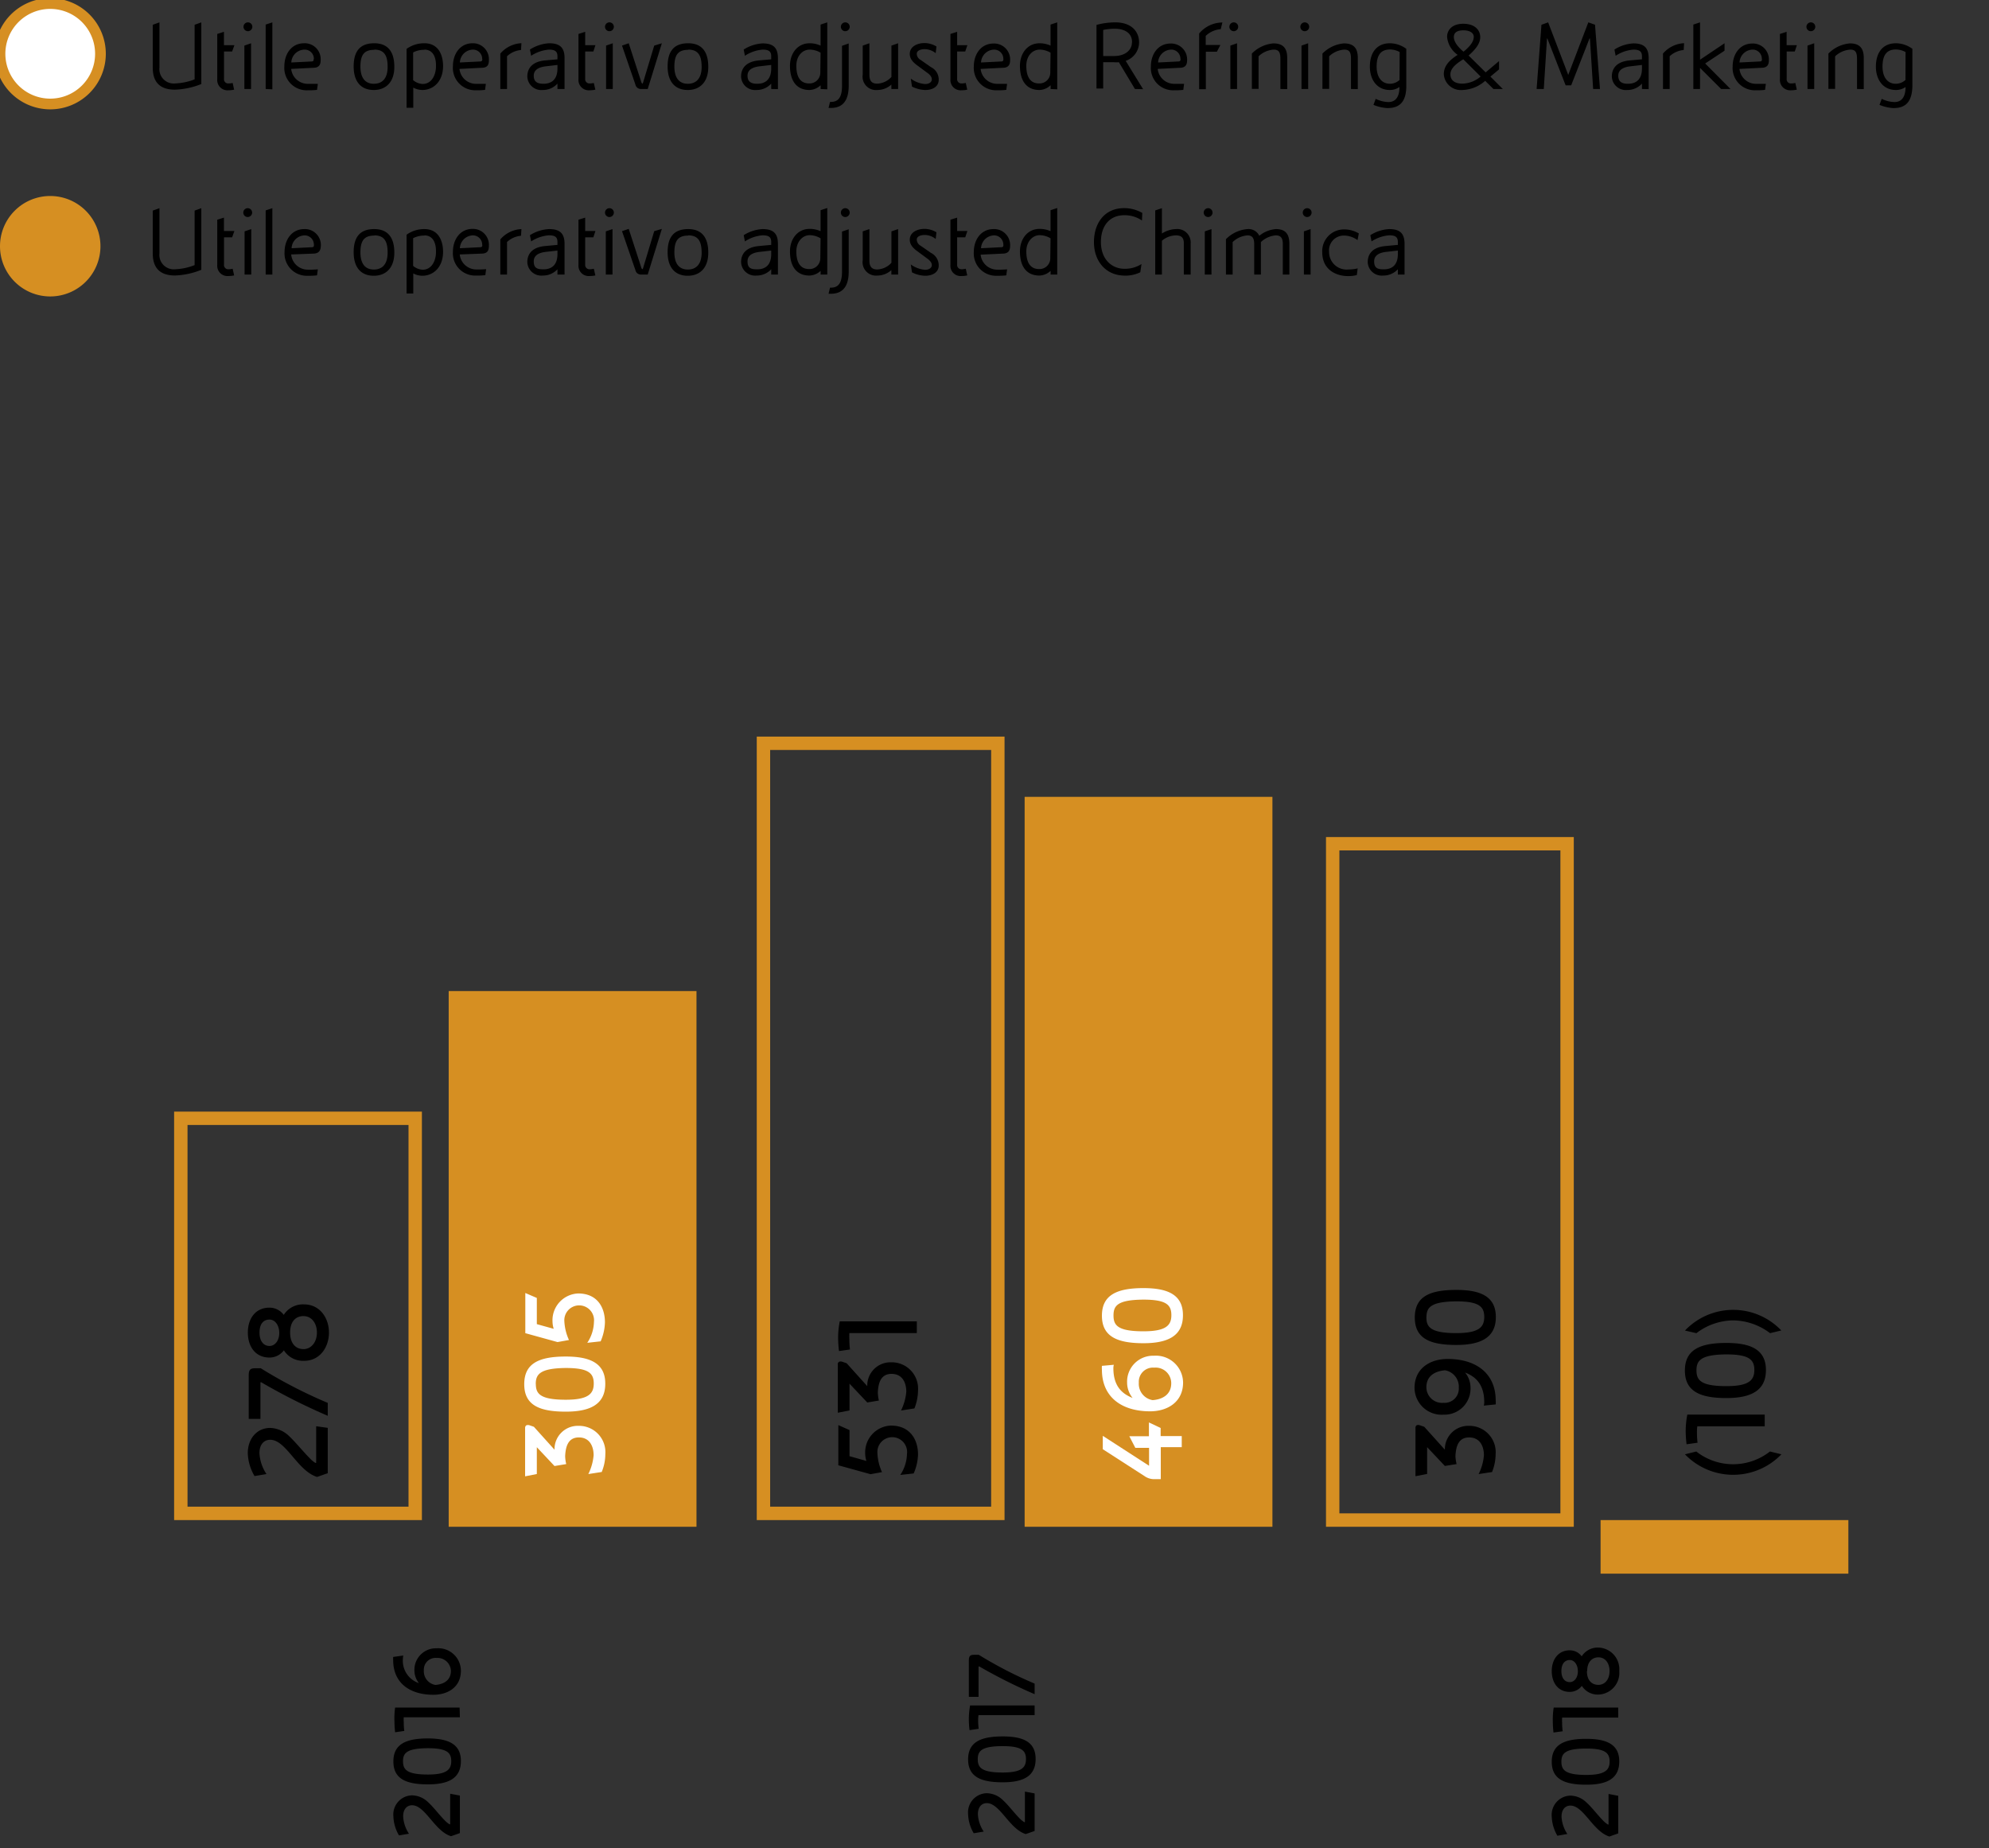 <svg xmlns="http://www.w3.org/2000/svg" width="297" height="276" viewBox="0 0 297 276"><rect x="0" y="0" width="297" height="276" fill="#333333" stroke="none"/><defs><style>.cls-1{fill:#d68f22}.cls-2{fill:#fff}</style></defs><g id="Grafik"><path class="cls-1" d="M61 168v57H28v-57h33m2-2H26v61h37v-61zM67 148h37v80H67zM148 112v113h-33V112h33m2-2h-37v117h37V110zM153 119h37v109h-37zM233 127v99h-33v-99h33m2-2h-37v103h37V125zM239 227h37v8h-37z"/><path d="M68.67 268.14v5.61l-1.32.46c-2.44-.73-3.85-4.62-5.82-4.62-.72 0-1.33.53-1.33 1.65a5.1 5.1 0 0 0 .87 2.6l-1.49.25a5.91 5.91 0 0 1-.84-2.85 2.86 2.86 0 0 1 2.79-3.13 3.54 3.54 0 0 1 2.37 1c.87.8 1.64 1.85 2.46 2.69a4.11 4.11 0 0 0 .75.63h.11v-4.56zM68.82 263c0 2.66-2 3.47-4.92 3.47-3.34 0-5.16-.87-5.16-3.42s1.82-3.44 5.16-3.44c2.85.01 4.94.73 4.92 3.39zm-8.64 0c0 1.21.47 2 3.72 2 2.81 0 3.48-.74 3.48-2s-.63-1.93-3.48-1.93c-3.25.01-3.72.79-3.72 1.93zM68.67 256.45h-8.38a5.41 5.41 0 0 0 0 .77 9.36 9.36 0 0 0 .08 1.27l-1.37.2a14 14 0 0 1-.1-1.59 11.31 11.31 0 0 1 .1-2.1h9.63zM60.23 247.23a1.21 1.21 0 0 0-.06.4 3.51 3.51 0 0 0 2.38 3.72 3.07 3.07 0 0 1-.67-1.92 3.21 3.21 0 0 1 3.31-3.28 3.37 3.37 0 0 1 3.63 3.36c0 2.4-1.9 3.58-4.11 3.58-3.51 0-6-1.75-6-5.17a3 3 0 0 1 0-.48zm4.77 4.39c1.26-.09 2.33-.7 2.33-2.1a2 2 0 0 0-2.13-1.93 1.75 1.75 0 0 0-1.91 1.86 2.06 2.06 0 0 0 1.73 2.17zM154.49 267.82v5.61l-1.32.46c-2.44-.73-3.85-4.62-5.82-4.62-.72 0-1.33.53-1.33 1.65a5.1 5.1 0 0 0 .87 2.6l-1.49.25a5.91 5.91 0 0 1-.84-2.85 2.86 2.86 0 0 1 2.79-3.13 3.54 3.54 0 0 1 2.37 1c.87.8 1.64 1.85 2.46 2.69a4.11 4.11 0 0 0 .75.63h.11v-4.56zM154.64 262.7c0 2.65-2 3.46-4.92 3.46-3.34 0-5.16-.87-5.16-3.42s1.82-3.43 5.16-3.43c2.85 0 4.94.69 4.92 3.39zm-8.64 0c0 1.2.47 2 3.72 2 2.81 0 3.48-.74 3.48-2s-.63-1.94-3.48-1.94c-3.25 0-3.72.78-3.72 1.97zM154.49 256.13h-8.38a5.41 5.41 0 0 0-.05.77 9.36 9.36 0 0 0 .08 1.27l-1.37.2a14 14 0 0 1-.1-1.59 11.31 11.31 0 0 1 .19-2.1h9.63zM154.49 251.42V253a77.67 77.67 0 0 1-8.26-4.14h-.11v4.54h-1.45V248c0-.73.21-.88.82-.88h.66a60.85 60.85 0 0 0 8.34 4.3zM241.64 268.18v5.61l-1.32.47c-2.44-.74-3.85-4.62-5.82-4.62-.72 0-1.33.52-1.33 1.65a5.1 5.1 0 0 0 .87 2.59l-1.49.26a6 6 0 0 1-.84-2.85 2.87 2.87 0 0 1 2.79-3.14 3.55 3.55 0 0 1 2.37 1c.87.79 1.64 1.84 2.46 2.68a4.11 4.11 0 0 0 .75.63h.11v-4.56zM241.79 263.06c0 2.65-2 3.46-4.92 3.46-3.34 0-5.16-.87-5.16-3.42s1.82-3.43 5.16-3.43c2.85 0 4.94.72 4.92 3.39zm-8.64 0c0 1.2.47 2 3.72 2 2.81 0 3.48-.74 3.48-2s-.63-1.94-3.48-1.94c-3.25 0-3.72.78-3.72 1.97zM241.64 256.5h-8.38a5.15 5.15 0 0 0 0 .76 9.52 9.52 0 0 0 .08 1.28l-1.37.19a13.85 13.85 0 0 1-.1-1.59A11.31 11.31 0 0 1 232 255h9.63zM241.79 249.55a3.23 3.23 0 0 1-3.1 3.51 2.81 2.81 0 0 1-2.49-1.3 2.26 2.26 0 0 1-1.8.9c-1.73 0-2.69-1.35-2.69-3.11s1-3.1 2.69-3.1a2.19 2.19 0 0 1 1.78.9 2.84 2.84 0 0 1 2.49-1.31 3.23 3.23 0 0 1 3.12 3.51zm-8.64 0c0 1.14.57 1.65 1.25 1.65s1.21-.66 1.21-1.62-.52-1.68-1.21-1.68-1.25.5-1.25 1.65zm3.81 0c0 1.4.74 2.06 1.71 2.06s1.67-.8 1.67-2.06-.71-2.05-1.65-2.05-1.69.66-1.69 2.05z"/><path class="cls-2" d="M79.06 212.84l.66.23 3.08 3.42a3.48 3.48 0 0 1 3.59-3.56 3.93 3.93 0 0 1 4 4.21 7.11 7.11 0 0 1-.54 2.68l-2 .31a7.84 7.84 0 0 0 .79-2.81c0-1.35-.6-2.65-2.18-2.66s-2 1.27-2.07 2.79a5.57 5.57 0 0 0 .16 1.19l-1.75.29-2.64-2.81v4l-1.75.35v-7.22c0-.27.14-.44.38-.44a.74.74 0 0 1 .27.03zM90.38 206.65c0 3.19-2.44 4.16-5.9 4.16-4 0-6.2-1-6.2-4.1s2.18-4.13 6.2-4.13c3.42 0 5.92.87 5.9 4.07zm-10.37 0c0 1.44.56 2.38 4.47 2.38 3.37 0 4.18-.89 4.18-2.42s-.76-2.32-4.18-2.32c-3.91.04-4.48.98-4.48 2.4zM80.16 193.83v3.91l2.52.7a3.86 3.86 0 0 1-.18-1.12 4 4 0 0 1 3.83-4.16c2.87 0 4 2.09 4 4.31a7.66 7.66 0 0 1-.64 2.84l-2 .22a5.88 5.88 0 0 0 1-3.12 2.22 2.22 0 1 0-4.42-.09 7.59 7.59 0 0 0 .69 2.79l-1.71.31-4.81-1.33v-6z"/><path d="M48.94 213.23V220l-1.59.56c-2.93-.89-4.62-5.55-7-5.55-.87 0-1.61.63-1.61 2a6.24 6.24 0 0 0 1.05 3.12l-1.78.3A7.11 7.11 0 0 1 37 217c0-2.12 1.33-3.76 3.35-3.76a4.27 4.27 0 0 1 2.84 1.24c1 .95 2 2.21 3 3.22a4.36 4.36 0 0 0 .89.76h.13v-5.47zM48.94 209.5v1.93a91.84 91.84 0 0 1-9.92-5h-.13v5.46h-1.75v-6.49c0-.89.26-1.07 1-1.07h.8a71.24 71.24 0 0 0 10 5.17zM49.12 199c0 2.13-1.3 4.22-3.73 4.22a3.38 3.38 0 0 1-3-1.57 2.67 2.67 0 0 1-2.16 1.08c-2.07 0-3.22-1.62-3.22-3.73s1.15-3.72 3.22-3.72a2.63 2.63 0 0 1 2.14 1.08 3.4 3.4 0 0 1 3-1.57c2.45 0 3.75 2.09 3.75 4.21zm-10.37 0c0 1.37.68 2 1.49 2s1.46-.79 1.46-1.94-.63-2-1.46-2-1.49.56-1.49 1.94zm4.57 0c0 1.68.88 2.47 2 2.47s2-1 2-2.47-.85-2.46-2-2.46-2 .79-2 2.46zM126.85 213.56v3.9l2.52.71a3.86 3.86 0 0 1-.18-1.12 4 4 0 0 1 3.84-4.16c2.86 0 4.05 2.09 4.05 4.31a7.49 7.49 0 0 1-.65 2.84l-2 .22a5.88 5.88 0 0 0 1-3.12 2.22 2.22 0 1 0-4.41-.09 7.57 7.57 0 0 0 .68 2.79l-1.71.31-4.81-1.33v-6zM125.75 203.35l.67.23 3.08 3.42a3.47 3.47 0 0 1 3.58-3.56 3.93 3.93 0 0 1 4 4.21 7.31 7.31 0 0 1-.54 2.68l-2 .31a7.84 7.84 0 0 0 .79-2.81c0-1.35-.59-2.65-2.18-2.66s-2 1.27-2.07 2.79a5.65 5.65 0 0 0 .16 1.19l-1.74.29-2.65-2.81v4l-1.75.34v-7.22a.38.38 0 0 1 .38-.43.74.74 0 0 1 .27.03zM136.9 199.08h-10.07a7.69 7.69 0 0 0 0 .92 11.46 11.46 0 0 0 .09 1.53l-1.64.23a17.16 17.16 0 0 1-.13-1.9 12.61 12.61 0 0 1 .24-2.53h11.51z"/><path class="cls-2" d="M176.46 216.11h-3.13v4.78h-.88a2.48 2.48 0 0 1-1.57-.47l-6.21-4v-2l6.91 4.47v-2.67h-2.05l-.9-1.74h2.93v-2.06l1.75.83v1.21h3.15zM166.32 203.81a1.81 1.81 0 0 0-.07.49c0 2.39 1 3.74 2.87 4.46a3.65 3.65 0 0 1-.82-2.3 3.87 3.87 0 0 1 4-4 4.06 4.06 0 0 1 4.36 4c0 2.88-2.29 4.3-4.93 4.3-4.22 0-7.19-2.11-7.19-6.21a3.36 3.36 0 0 1 0-.58zm5.78 5.28c1.52-.11 2.79-.85 2.79-2.52a2.33 2.33 0 0 0-2.55-2.33 2.11 2.11 0 0 0-2.29 2.24 2.47 2.47 0 0 0 2.07 2.61zM176.64 196.43c0 3.19-2.45 4.16-5.9 4.16-4 0-6.2-1.05-6.2-4.11s2.18-4.12 6.2-4.12c3.42 0 5.92.86 5.9 4.07zm-10.37 0c0 1.45.56 2.38 4.47 2.38 3.36 0 4.17-.88 4.17-2.41s-.75-2.32-4.17-2.32c-3.91.03-4.47.92-4.47 2.38z"/><path d="M212 212.84l.67.23 3.08 3.42a3.49 3.49 0 0 1 3.58-3.56 3.93 3.93 0 0 1 4 4.21 7.2 7.2 0 0 1-.54 2.69l-2 .3a7.59 7.59 0 0 0 .79-2.81c0-1.35-.59-2.64-2.18-2.66s-2 1.28-2.07 2.79a5.78 5.78 0 0 0 .17 1.19l-1.75.28-2.65-2.81v4l-1.74.34v-7.22c0-.27.14-.43.37-.43a.68.68 0 0 1 .27.04zM221.56 209.91a1.81 1.81 0 0 0 .07-.49c0-2.38-1-3.74-2.86-4.45a3.58 3.58 0 0 1 .81 2.29 3.89 3.89 0 0 1-4 4 4.05 4.05 0 0 1-4.36-4c0-2.88 2.29-4.32 4.94-4.32 4.21 0 7.18 2.12 7.18 6.21a3.24 3.24 0 0 1 0 .58zm-5.78-5.28c-1.51.13-2.79.85-2.79 2.52a2.34 2.34 0 0 0 2.55 2.34 2.12 2.12 0 0 0 2.29-2.25 2.49 2.49 0 0 0-2.07-2.61zM223.36 196.7c0 3.18-2.45 4.15-5.91 4.15-4 0-6.19-1-6.19-4.1s2.18-4.12 6.19-4.12c3.43 0 5.93.86 5.91 4.07zm-10.37 0c0 1.44.56 2.38 4.46 2.38 3.37 0 4.18-.88 4.18-2.41s-.75-2.33-4.18-2.33c-3.9.03-4.45.97-4.45 2.39z"/><path d="M15 8A7.5 7.5 0 1 1 7.53.53 7.5 7.5 0 0 1 15 8z" stroke="#d68f22" stroke-miterlimit="10" stroke-width="1.6" fill="#fff"/><path class="cls-1" d="M15 36.77a7.5 7.5 0 1 1-7.5-7.5 7.5 7.5 0 0 1 7.5 7.5"/></g><g id="IT"><path d="M266 217.18a10 10 0 0 1-14.4 0l1.69-.42a8.9 8.9 0 0 0 11 0zM263.51 213h-10.07a7.45 7.45 0 0 0-.05.92 13.42 13.42 0 0 0 .09 1.53l-1.64.23a17.17 17.17 0 0 1-.13-1.91 13.28 13.28 0 0 1 .24-2.52h11.56zM263.69 204.62c0 3.18-2.45 4.16-5.91 4.16-4 0-6.19-1.05-6.19-4.11s2.18-4.12 6.19-4.12c3.42 0 5.93.86 5.91 4.07zm-10.37 0c0 1.44.56 2.38 4.46 2.38 3.37 0 4.18-.88 4.18-2.41s-.76-2.33-4.18-2.33c-3.9.03-4.46.97-4.46 2.39zM266 198.68l-1.69.41a9.3 9.3 0 0 0-5.51-1.91 9.18 9.18 0 0 0-5.49 1.91l-1.71-.39a9.93 9.93 0 0 1 14.4 0zM26.12 13.39c-2.17 0-3.31-1.06-3.31-3.28V3.7l1-.36v6.75a2.14 2.14 0 0 0 2.35 2.37 9 9 0 0 0 2.9-.61V3.7l1-.36v9.21a11.56 11.56 0 0 1-3.94.84zM34.66 7.69h-1.21v4.07a.62.62 0 0 0 .67.7 3.18 3.18 0 0 0 .62-.07l.22 1a3.86 3.86 0 0 1-.84.09 1.53 1.53 0 0 1-1.68-1.64V5.07l1-.32v2H35zM37 4.66a.66.66 0 1 1 .68-.66.67.67 0 0 1-.68.66zm-.51 8.63V6.81l1-.35v6.83zM39.67 13.29V3.67l1-.33v10zM46.87 10.12l-3.39.17A2.49 2.49 0 0 0 46 12.52h1.46l-.12.9a9.58 9.58 0 0 1-1.34.06 3.34 3.34 0 0 1-3.54-3.58c0-1.88 1.1-3.44 2.94-3.44A2.38 2.38 0 0 1 47.88 9c0 .67-.26 1.09-1.01 1.12zm0-1.32a1.37 1.37 0 0 0-1.41-1.39 2 2 0 0 0-1.96 1.92l3-.15c.28 0 .34-.11.34-.38zM55.81 13.44c-1.85 0-3-1.19-3-3.51 0-2.16.85-3.47 3.07-3.47s3 1.5 3 3.5c.02 2.23-1.2 3.48-3.07 3.48zm.09-6c-1.48 0-2.08.7-2.08 2.5s.8 2.57 2 2.57 2.06-.72 2.06-2.52c0-1.44-.33-2.58-1.98-2.58zM63.1 13.44a3 3 0 0 1-1.39-.35v3h-1V7.3a4.48 4.48 0 0 1 2.67-.84c2 0 2.78 1.62 2.78 3.42-.01 2.24-1.39 3.53-3.06 3.56zm.27-6a3.47 3.47 0 0 0-1.68.39v4.14a2.41 2.41 0 0 0 1.41.57c1.41 0 2-1.43 2-2.63.04-1.59-.59-2.5-1.73-2.5zM72 10.12l-3.39.17a2.48 2.48 0 0 0 2.49 2.23h1.45l-.12.9a9.43 9.43 0 0 1-1.33.06 3.34 3.34 0 0 1-3.47-3.58c0-1.88 1.09-3.44 2.94-3.44A2.38 2.38 0 0 1 73 9c0 .67-.21 1.09-1 1.12zm0-1.32a1.37 1.37 0 0 0-1.42-1.39 2 2 0 0 0-1.91 1.92l3-.15c.29 0 .35-.11.35-.38zM77.8 7.47a3.47 3.47 0 0 0-2.09.93v4.89h-1V8a4.43 4.43 0 0 1 3.15-1.55zM83.24 13.29v-.8a2.92 2.92 0 0 1-2.2.95 2.09 2.09 0 0 1-2.3-2c0-1.2.69-2.24 2.67-2.42l1.83-.16v-.45c0-.72-.34-1-1.28-1a5.66 5.66 0 0 0-2.65.92l-.18-.93A5.88 5.88 0 0 1 82 6.46c1.68 0 2.3.72 2.3 2.22v4.61zm0-3.59l-1.7.2c-.83.09-1.84.39-1.84 1.41 0 .87.51 1.2 1.44 1.2 1.32 0 2.1-.74 2.1-2.28zM88.6 7.69h-1.22v4.07a.63.63 0 0 0 .68.7 3 3 0 0 0 .61-.07l.23 1a3.93 3.93 0 0 1-.84.09 1.53 1.53 0 0 1-1.68-1.64V5.07l1-.32v2h1.53zM91 4.66a.66.66 0 0 1 0-1.32.66.66 0 0 1 0 1.32zm-.5 8.63V6.81l1-.35v6.83zM96.72 13.29h-1a.83.83 0 0 1-.84-.66l-2-5.82 1-.35 1.77 5.45c.12.39.15.57.33.57l1.71-5.67 1.14-.35zM102.69 13.44c-1.84 0-3-1.19-3-3.51 0-2.16.85-3.47 3.07-3.47s3 1.5 3 3.5c.02 2.23-1.19 3.48-3.07 3.48zm.09-6c-1.48 0-2.08.7-2.08 2.5s.81 2.57 2 2.57 2.07-.72 2.07-2.52c-.01-1.44-.34-2.58-1.99-2.58zM115.16 13.29v-.8a2.94 2.94 0 0 1-2.21.95 2.09 2.09 0 0 1-2.29-2c0-1.2.69-2.24 2.67-2.42l1.83-.16v-.45c0-.72-.35-1-1.28-1a5.63 5.63 0 0 0-2.65.92l-.18-.93a5.85 5.85 0 0 1 2.82-.92c1.68 0 2.29.72 2.29 2.22v4.61zm0-3.59l-1.7.2c-.84.09-1.84.39-1.84 1.41 0 .87.51 1.2 1.44 1.2 1.32 0 2.1-.74 2.1-2.28zM122.53 13.29a3.58 3.58 0 0 0 0-.56 2.49 2.49 0 0 1-1.66.71c-1.86 0-2.91-1.28-2.91-3.62 0-1.8 1.09-3.36 2.94-3.36a4 4 0 0 1 1.63.35V3.67l1-.33v10zm0-5.42a3.23 3.23 0 0 0-1.62-.46c-1.09 0-2 .94-2 2.41 0 1.85.73 2.64 1.9 2.64a1.61 1.61 0 0 0 1.68-1.62zM124.05 16.12h-.33l.22-.9h.12c1 0 1.67-.54 1.67-2.38v-6l1-.35v6.33c-.01 2.57-1.2 3.3-2.68 3.3zm2.19-11.46a.66.66 0 1 1 .64-.66.67.67 0 0 1-.64.66zM133.1 13.29v-.66a3.13 3.13 0 0 1-2.1.81 2 2 0 0 1-2.18-2.28V6.81l1-.35v4.68c0 .92.33 1.35 1.17 1.35a3 3 0 0 0 2.12-1V6.81l1-.35v6.83zM138.18 13.44a4.61 4.61 0 0 1-2-.51l-.18-1.19a4.07 4.07 0 0 0 2.14.81c.63 0 1-.31 1-.7s-.32-.74-.71-1l-1.35-1c-.87-.61-1.23-1.15-1.23-1.8 0-1.15 1.2-1.62 2.18-1.62a3.46 3.46 0 0 1 1.8.51l-.11 1a2.67 2.67 0 0 0-1.68-.6c-.43 0-1.15.15-1.15.71a1.1 1.1 0 0 0 .6.91l1.53 1.07a2.05 2.05 0 0 1 1.15 1.78c.05 1.19-1 1.63-1.99 1.63zM144.13 7.69h-1.21v4.07a.63.63 0 0 0 .67.7 3.18 3.18 0 0 0 .62-.07l.22 1a3.8 3.8 0 0 1-.84.09 1.53 1.53 0 0 1-1.67-1.64V5.07l1-.32v2h1.53zM149.82 10.12l-3.39.17a2.49 2.49 0 0 0 2.49 2.23h1.46l-.12.9a9.58 9.58 0 0 1-1.34.06 3.34 3.34 0 0 1-3.51-3.54c0-1.88 1.1-3.44 2.94-3.44a2.38 2.38 0 0 1 2.48 2.5c0 .67-.26 1.09-1.01 1.12zm0-1.32a1.37 1.37 0 0 0-1.41-1.39 2 2 0 0 0-1.92 1.92l3-.15c.28 0 .34-.11.34-.38zM156.87 13.29a3.58 3.58 0 0 0 0-.56 2.49 2.49 0 0 1-1.66.71c-1.86 0-2.91-1.28-2.91-3.62 0-1.8 1.09-3.36 2.94-3.36a4 4 0 0 1 1.63.35V3.67l1-.33v10zm0-5.42a3.23 3.23 0 0 0-1.62-.46c-1.09 0-2 .94-2 2.41 0 1.85.73 2.64 1.9 2.64a1.61 1.61 0 0 0 1.68-1.62zM169.47 13.29l-2.4-4a3.54 3.54 0 0 1-.73 0h-1.61v3.93h-1v-9.5a10.75 10.75 0 0 1 2.8-.38c2.52 0 3.56 1.46 3.56 3a2.93 2.93 0 0 1-2 2.75l2.6 4.23zm-.43-7c0-1.29-1-2-2.63-2a9.1 9.1 0 0 0-1.68.18v3.9h1.59c1.82 0 2.7-1 2.7-2zM176.26 10.12l-3.39.17a2.48 2.48 0 0 0 2.49 2.23h1.45l-.12.9a9.43 9.43 0 0 1-1.33.06 3.33 3.33 0 0 1-3.51-3.54c0-1.88 1.09-3.44 2.94-3.44a2.38 2.38 0 0 1 2.47 2.5c0 .67-.26 1.09-1 1.12zm0-1.32a1.36 1.36 0 0 0-1.41-1.39 2 2 0 0 0-1.92 1.92l3-.15c.29 0 .35-.11.35-.38zM182.28 4.36a3.59 3.59 0 0 0-2.24 1v1.36h2.19l-.52 1h-1.65v5.6h-1V5a4.54 4.54 0 0 1 3.47-1.64zm1.95.3a.66.66 0 1 1 .66-.66.67.67 0 0 1-.66.66zm-.51 8.63V6.81l1-.35v6.83zM191.19 13.29V8.76c0-1-.27-1.35-1-1.35a3.59 3.59 0 0 0-2.26 1v4.86h-1V8a5.1 5.1 0 0 1 3.21-1.52c1.61 0 2.07.89 2.07 2.19v4.64zM194.85 4.66a.66.66 0 1 1 .64-.66.67.67 0 0 1-.64.66zm-.51 8.63V6.81l1-.35v6.83zM201.73 13.29V8.76c0-1-.27-1.35-1-1.35a3.59 3.59 0 0 0-2.26 1v4.86h-1V8a5.1 5.1 0 0 1 3.21-1.52c1.61 0 2.07.89 2.07 2.19v4.64zM207.16 16.14a6.23 6.23 0 0 1-2.07-.48l.33-.9a4.53 4.53 0 0 0 1.9.48c1 0 1.65-.68 1.65-2.25a2.47 2.47 0 0 1-1.42.45c-2.06 0-3-1.7-3-3.47 0-2.22 1.11-3.51 3-3.51a4.2 4.2 0 0 1 2.44.83v5.52c.01 2.77-1.36 3.33-2.83 3.33zM209 7.77a3.06 3.06 0 0 0-1.44-.38c-1.38 0-2 .84-2 2.57 0 1.42.65 2.55 2 2.55a2.13 2.13 0 0 0 1.42-.57zM223 13.29l-1.23-1.22a5.35 5.35 0 0 1-3.38 1.37 2.55 2.55 0 0 1-2.8-2.34c0-1.38 1-2.21 2.07-2.91a3.69 3.69 0 0 1-1.58-2.69c0-1 .74-1.95 2.42-1.95s2.53.9 2.53 2c0 .9-.63 1.77-1.74 2.74l2.55 2.52 2-1.69v1.24l-1.29 1.08 1.85 1.85zm-4.5-4.44c-.86.54-1.92 1.26-1.92 2.25s.78 1.39 1.77 1.39a4.34 4.34 0 0 0 2.74-1.06zm1.57-3.32c0-.57-.52-1-1.56-1s-1.42.42-1.42 1c0 .85.85 1.69 1.44 2.19.6-.47 1.53-1.34 1.53-2.19zM237.89 13.29l-.48-7.55h-.06l-2.74 7h-.83l-2.73-7H231l-.48 7.55h-1.07l.72-9.59 1-.36 3 7.85 3-7.85 1 .35.74 9.6zM245.18 13.29v-.8a2.94 2.94 0 0 1-2.21.95 2.09 2.09 0 0 1-2.29-2c0-1.2.69-2.24 2.67-2.42l1.83-.16v-.45c0-.72-.35-1-1.28-1a5.63 5.63 0 0 0-2.65.92l-.18-.93a5.85 5.85 0 0 1 2.82-.92c1.68 0 2.29.72 2.29 2.22v4.61zm0-3.59l-1.7.2c-.84.09-1.84.39-1.84 1.41 0 .87.51 1.2 1.44 1.2 1.32 0 2.1-.74 2.1-2.28zM251.41 7.47a3.47 3.47 0 0 0-2.09.93v4.89h-1V8a4.43 4.43 0 0 1 3.15-1.55zM257 13.29l-3.15-3.15v3.15h-1V3.67l1-.33v5.58l3.66-2.46v1.11l-2.89 1.91 3.78 3.81zM263.13 10.12l-3.39.17a2.48 2.48 0 0 0 2.49 2.23h1.45l-.12.9a9.43 9.43 0 0 1-1.33.06 3.33 3.33 0 0 1-3.51-3.54c0-1.88 1.09-3.44 2.94-3.44a2.38 2.38 0 0 1 2.47 2.5c0 .67-.25 1.09-1 1.12zm-.05-1.32a1.36 1.36 0 0 0-1.41-1.39 2 2 0 0 0-1.92 1.92l3-.15c.29 0 .35-.11.35-.38zM268 7.69h-1.21v4.07a.62.62 0 0 0 .67.7 3.18 3.18 0 0 0 .62-.07l.22 1a3.86 3.86 0 0 1-.84.09 1.53 1.53 0 0 1-1.68-1.64V5.07l1-.32v2h1.53zM270.41 4.66a.66.66 0 1 1 .65-.66.67.67 0 0 1-.65.66zm-.51 8.63V6.81l1-.35v6.83zM277.29 13.29V8.76c0-1-.27-1.35-1-1.35a3.62 3.62 0 0 0-2.27 1v4.86h-1V8a5.08 5.08 0 0 1 3.21-1.52c1.6 0 2.07.89 2.07 2.19v4.64zM282.72 16.14a6.23 6.23 0 0 1-2.07-.48l.33-.9a4.57 4.57 0 0 0 1.91.48c1 0 1.65-.68 1.65-2.25a2.48 2.48 0 0 1-1.43.45c-2.05 0-3-1.7-3-3.47 0-2.22 1.11-3.51 3-3.51a4.23 4.23 0 0 1 2.45.83v5.52c-.03 2.77-1.37 3.33-2.84 3.33zm1.82-8.37a3.09 3.09 0 0 0-1.44-.38c-1.38 0-2 .84-2 2.57 0 1.42.64 2.55 2 2.55a2.16 2.16 0 0 0 1.43-.57zM26.12 41.14c-2.17 0-3.31-1.07-3.31-3.29v-6.4l1-.36v6.74a2.15 2.15 0 0 0 2.35 2.38 8.8 8.8 0 0 0 2.9-.62v-8.14l1-.36v9.2a11.34 11.34 0 0 1-3.94.85zM34.66 35.44h-1.21v4.06a.63.63 0 0 0 .67.71 2.57 2.57 0 0 0 .62-.08l.22 1a3.86 3.86 0 0 1-.84.09 1.53 1.53 0 0 1-1.68-1.64v-6.77l1-.31v2H35zM37 32.41a.66.66 0 1 1 .65-.66.67.67 0 0 1-.65.66zM36.52 41v-6.45l1-.34V41zM39.67 41v-9.58l1-.33V41zM46.87 37.87l-3.39.13A2.49 2.49 0 0 0 46 40.27a13.21 13.21 0 0 0 1.46-.05l-.12.9a9.58 9.58 0 0 1-1.34.06 3.33 3.33 0 0 1-3.51-3.54c0-1.87 1.1-3.43 2.94-3.43a2.38 2.38 0 0 1 2.48 2.5c-.03.71-.29 1.12-1.04 1.16zm0-1.32a1.38 1.38 0 0 0-1.41-1.4 2 2 0 0 0-1.92 1.92l3-.15c.28 0 .34-.1.34-.37zM55.81 41.18c-1.85 0-3-1.18-3-3.51 0-2.16.85-3.46 3.07-3.46s3 1.5 3 3.49c.02 2.24-1.2 3.48-3.07 3.48zm.09-6c-1.48 0-2.08.71-2.08 2.51s.8 2.56 2 2.56 2.06-.72 2.06-2.52c0-1.44-.33-2.58-1.98-2.58zM63.1 41.18a2.84 2.84 0 0 1-1.39-.35v3h-1v-8.78a4.48 4.48 0 0 1 2.67-.84c2 0 2.78 1.62 2.78 3.41-.01 2.24-1.39 3.53-3.06 3.56zm.27-6a3.59 3.59 0 0 0-1.68.39v4.14a2.41 2.41 0 0 0 1.41.57c1.41 0 2-1.42 2-2.63.04-1.58-.59-2.5-1.73-2.5zM72 37.87l-3.35.13a2.49 2.49 0 0 0 2.49 2.24 13.11 13.11 0 0 0 1.45-.05l-.12.9a9.43 9.43 0 0 1-1.33.06 3.33 3.33 0 0 1-3.51-3.54c0-1.87 1.09-3.43 2.94-3.43A2.38 2.38 0 0 1 73 36.71c0 .71-.21 1.12-1 1.16zm0-1.32a1.38 1.38 0 0 0-1.42-1.4 2 2 0 0 0-1.91 1.92l3-.15c.29 0 .35-.1.35-.37zM77.8 35.21a3.47 3.47 0 0 0-2.09.93V41h-1v-5.25a4.42 4.42 0 0 1 3.15-1.54zM83.24 41v-.79a2.91 2.91 0 0 1-2.2.94 2.09 2.09 0 0 1-2.3-2c0-1.2.69-2.23 2.67-2.41l1.83-.17v-.43c0-.72-.34-1-1.28-1a5.64 5.64 0 0 0-2.65.91l-.18-.93a5.88 5.88 0 0 1 2.87-.91c1.68 0 2.3.72 2.3 2.22V41zm0-3.58l-1.7.19c-.83.09-1.84.39-1.84 1.41s.51 1.2 1.44 1.2c1.32 0 2.1-.73 2.1-2.28zM88.6 35.44h-1.22v4.06a.64.64 0 0 0 .68.71 2.43 2.43 0 0 0 .61-.08l.23 1a3.93 3.93 0 0 1-.84.09 1.53 1.53 0 0 1-1.68-1.64v-6.77l1-.31v2h1.53zM91 32.41a.66.66 0 0 1 0-1.32.66.66 0 0 1 0 1.32zM90.46 41v-6.45l1-.34V41zM96.72 41h-1a.83.83 0 0 1-.84-.66l-2-5.82 1-.34 1.77 5.44c.12.39.15.57.33.57l1.71-5.67 1.14-.34zM102.69 41.18c-1.84 0-3-1.18-3-3.51 0-2.16.85-3.46 3.07-3.46s3 1.5 3 3.49c.02 2.24-1.19 3.48-3.07 3.48zm.09-6c-1.48 0-2.08.71-2.08 2.51s.81 2.56 2 2.56 2.07-.72 2.07-2.52c-.01-1.44-.34-2.58-1.99-2.58zM115.16 41v-.79a2.93 2.93 0 0 1-2.21.94 2.09 2.09 0 0 1-2.29-2c0-1.2.69-2.23 2.67-2.41l1.83-.17v-.43c0-.72-.35-1-1.28-1a5.6 5.6 0 0 0-2.65.91l-.18-.93a5.84 5.84 0 0 1 2.82-.91c1.68 0 2.29.72 2.29 2.22V41zm0-3.58l-1.7.19c-.84.09-1.84.39-1.84 1.41s.51 1.2 1.44 1.2c1.32 0 2.1-.73 2.1-2.28zM122.53 41a3.4 3.4 0 0 0 0-.55 2.53 2.53 0 0 1-1.66.7c-1.86 0-2.91-1.27-2.91-3.61 0-1.8 1.09-3.36 2.94-3.36a4 4 0 0 1 1.63.34v-3.13l1-.33V41zm0-5.41a3.23 3.23 0 0 0-1.62-.47c-1.09 0-2 1-2 2.42 0 1.84.73 2.64 1.9 2.64a1.61 1.61 0 0 0 1.68-1.63zM124.05 43.87h-.33l.22-.91h.12c1 0 1.67-.54 1.67-2.38v-6l1-.34v6.33c-.01 2.56-1.2 3.3-2.68 3.3zm2.19-11.46a.66.66 0 1 1 .64-.66.67.67 0 0 1-.64.66zM133.1 41v-.66a3.13 3.13 0 0 1-2.1.81 2 2 0 0 1-2.18-2.28v-4.32l1-.34v4.68c0 .91.33 1.35 1.17 1.35a3 3 0 0 0 2.12-1v-4.69l1-.34V41zM138.18 41.18a4.46 4.46 0 0 1-2-.51l-.18-1.18a4.13 4.13 0 0 0 2.14.8c.63 0 1-.31 1-.7s-.32-.73-.71-1l-1.35-1c-.87-.61-1.23-1.15-1.23-1.79 0-1.16 1.2-1.62 2.18-1.62a3.46 3.46 0 0 1 1.8.51l-.11 1a2.61 2.61 0 0 0-1.68-.6c-.43 0-1.15.15-1.15.7a1.1 1.1 0 0 0 .6.92l1.53 1.06a2.08 2.08 0 0 1 1.15 1.79c.05 1.15-1 1.62-1.99 1.62zM144.13 35.44h-1.21v4.06a.64.64 0 0 0 .67.71 2.57 2.57 0 0 0 .62-.08l.22 1a3.8 3.8 0 0 1-.84.09 1.53 1.53 0 0 1-1.67-1.64v-6.77l1-.31v2h1.53zM149.82 37.87l-3.39.16a2.49 2.49 0 0 0 2.49 2.24 13.21 13.21 0 0 0 1.46-.05l-.12.9a9.58 9.58 0 0 1-1.34.06 3.33 3.33 0 0 1-3.51-3.54c0-1.87 1.1-3.43 2.94-3.43a2.38 2.38 0 0 1 2.48 2.5c0 .71-.26 1.12-1.01 1.16zm0-1.32a1.38 1.38 0 0 0-1.41-1.4 2 2 0 0 0-1.92 1.92l3-.15c.28 0 .34-.1.34-.37zM156.87 41a3.4 3.4 0 0 0 0-.55 2.53 2.53 0 0 1-1.66.7c-1.86 0-2.91-1.27-2.91-3.61 0-1.8 1.09-3.36 2.94-3.36a4 4 0 0 1 1.63.34v-3.13l1-.33V41zm0-5.41a3.23 3.23 0 0 0-1.62-.47c-1.09 0-2 1-2 2.42 0 1.84.73 2.64 1.9 2.64a1.61 1.61 0 0 0 1.68-1.63zM170.52 32.93a4.54 4.54 0 0 0-2.64-.79c-2.2 0-3.49 1.59-3.49 4 0 2.62 1.66 4 3.51 4a4.57 4.57 0 0 0 2.55-.71l-.18 1.23a5 5 0 0 1-2.28.5c-2.9 0-4.64-2.18-4.64-5s1.56-5.08 4.52-5.08a5.43 5.43 0 0 1 2.7.72zM176.77 41v-4.66c0-.89-.4-1.19-1.21-1.19a3.33 3.33 0 0 0-2.06.8V41h-1v-9.58l1-.33v3.78a4.12 4.12 0 0 1 2.07-.66 2 2 0 0 1 2.22 2.13V41zM180.41 32.41a.66.66 0 1 1 .65-.66.67.67 0 0 1-.65.66zM179.9 41v-6.45l1-.34V41zM191.55 41v-4.56c0-.94-.33-1.29-1.06-1.29a3.65 3.65 0 0 0-2.21 1V41h-1v-4.56c0-.94-.33-1.29-1-1.29a3.57 3.57 0 0 0-2.22 1V41h-1v-5.28a5.07 5.07 0 0 1 3.21-1.51 1.78 1.78 0 0 1 1.77 1 4.44 4.44 0 0 1 2.49-1c1.56 0 2 .91 2 2.22V41zM195.21 32.41a.66.66 0 1 1 .64-.66.67.67 0 0 1-.64.66zM194.7 41v-6.45l1-.34V41zM202.71 35.86a3.44 3.44 0 0 0-1.94-.68 2.21 2.21 0 0 0-2.31 2.43 2.62 2.62 0 0 0 2.92 2.63 5.72 5.72 0 0 0 1.35-.16l-.13 1a5.19 5.19 0 0 1-1.34.15c-1.64 0-3.82-.87-3.82-3.56a3.24 3.24 0 0 1 3.18-3.41 4.25 4.25 0 0 1 2.28.6zM208.73 41v-.79a2.93 2.93 0 0 1-2.21.94 2.09 2.09 0 0 1-2.29-2c0-1.2.69-2.23 2.67-2.41l1.83-.17v-.43c0-.72-.35-1-1.28-1a5.6 5.6 0 0 0-2.65.91l-.18-.93a5.84 5.84 0 0 1 2.82-.91c1.68 0 2.29.72 2.29 2.22V41zm0-3.58l-1.7.19c-.84.09-1.84.39-1.84 1.41s.51 1.2 1.44 1.2c1.32 0 2.1-.73 2.1-2.28z"/></g></svg>